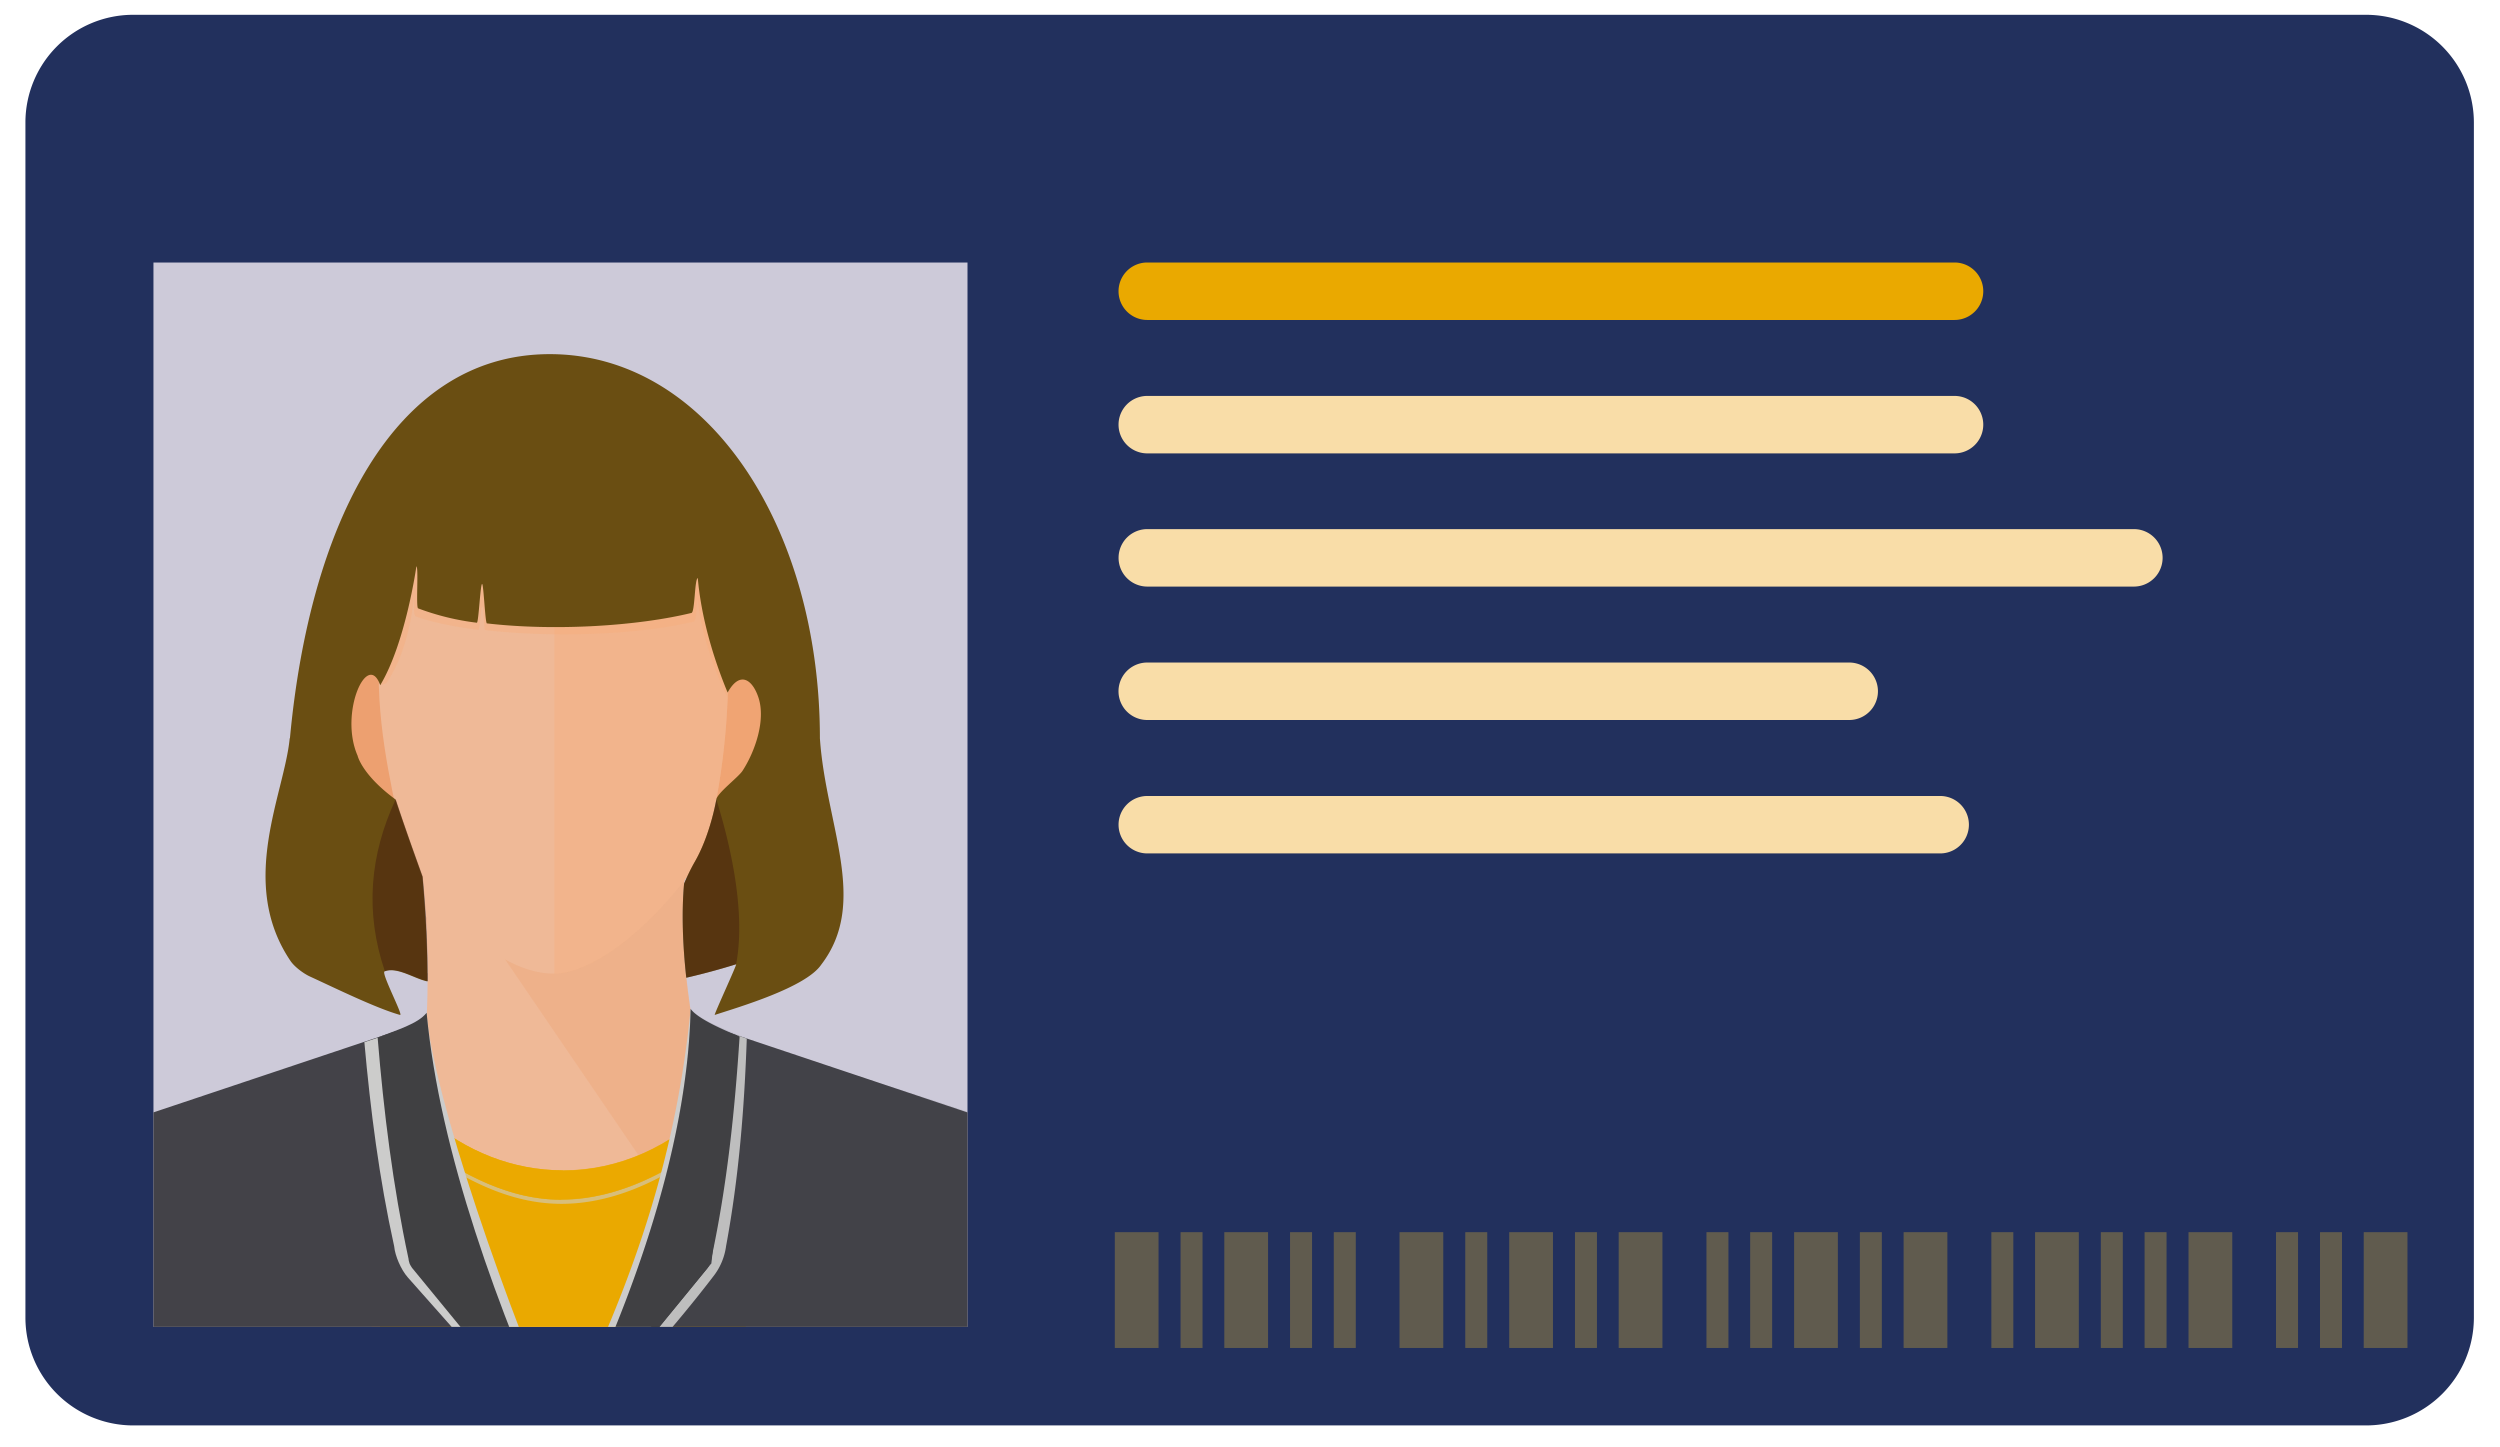 <svg width="76" height="44" fill="none" xmlns="http://www.w3.org/2000/svg"><g clip-path="url(#clip0_109_1421)"><path d="M71.93.45H4.05A3.274 3.274 0 00.773 3.725v36.333a3.279 3.279 0 003.275 3.275H71.93a3.279 3.279 0 003.276-3.275V3.725A3.279 3.279 0 0071.93.45z" fill="#22305D"/><path d="M35.22 37.458h-1.33v3.52h1.33v-3.52zm1.337 0h-.668v3.52h.668v-3.52zm1.992 0h-1.33v3.52h1.33v-3.52zm1.337 0h-.669v3.52h.669v-3.52zm1.33 0h-.669v3.52h.669v-3.52zm2.659 0h-1.33v3.52h1.33v-3.52zm1.337 0h-.668v3.52h.668v-3.52zm1.998 0h-1.33v3.52h1.33v-3.52zm1.337 0h-.668v3.52h.668v-3.52zm1.991 0h-1.33v3.52h1.33v-3.52zm2.006 0h-.668v3.52h.668v-3.52zm1.329 0h-.668v3.52h.668v-3.52zm1.998 0h-1.33v3.52h1.33v-3.52zm1.337 0h-.668v3.52h.668v-3.52zm1.992 0h-1.33v3.52h1.33v-3.52zm2.005 0h-.668v3.52h.668v-3.52zm1.991 0h-1.33v3.52h1.33v-3.52zm1.337 0h-.668v3.52h.668v-3.52zm1.33 0h-.668v3.52h.668v-3.52zm1.998 0h-1.33v3.52h1.33v-3.52zm1.999 0h-.669v3.52h.669v-3.52zm1.336 0h-.668v3.52h.668v-3.52zm1.991 0h-1.33v3.52h1.33v-3.52z" fill="#605B4E"/><g clip-path="url(#clip1_109_1421)"><path d="M29.412 7.98H4.665v32.356h24.747V7.98z" fill="#CDCAD9"/><path d="M11.791 24.303l-.814-.324s-.629-.84-.595-1.773c.033-.933.734-2.104 1.065-1.753.324.35.754 1.515.754 1.515v2.329h-.41v.006zm10.349 0l.814-.324s.628-.84.595-1.773c-.033-.933-.734-2.104-1.065-1.753-.324.35-.755 1.515-.755 1.515v2.329h.41v.006z" fill="#EDA070"/><path d="M22.14 24.303l.814-.324s.628-.84.595-1.773c-.033-.933-.734-2.104-1.065-1.753-.324.35-.755 1.515-.755 1.515v2.329h.41v.006z" fill="#F7AD7A" opacity=".35"/><path d="M12.764 25.944s1.105 7.841-1.47 10.799v6.352h11.11v-6.623s-2.282-6.558-1.475-10.528h-8.165z" fill="#EFB997"/><path d="M22.404 36.465s-1.521-4.38-1.64-8.145a10.004 10.004 0 010-.893c.02-.523.066-1.02.165-1.49h-7.775l9.257 13.585v-3.057h-.007z" fill="#EDA070" opacity=".33"/><path d="M17.11 35.578c-1.528 0-2.944-.582-4.108-1.568-.238 1.595-.682 3.077-1.45 4.07v7.139H22.67v-7.444s-.556-1.8-1.026-4.155c-1.237 1.224-2.812 1.965-4.532 1.965v-.007z" fill="#EAA900"/><path d="M17.065 36.472c-1.569 0-2.945-.755-4.182-1.595a.684.684 0 01-.027.112c1.244.847 2.627 1.608 4.209 1.608 1.78 0 3.434-.92 4.764-1.978-.007-.04-.02-.073-.027-.112-1.33 1.052-2.97 1.958-4.744 1.958l.007.007z" fill="#CCCCCB" opacity=".6"/><path opacity=".75" d="M17.064 36.472c1.78 0 3.435-.92 4.764-1.979-.072-.337-.112-.51-.185-.88-1.237 1.224-2.812 1.965-4.532 1.965-1.529 0-2.945-.582-4.11-1.568-.052.344-.079.523-.151.854 1.244.847 2.627 1.608 4.208 1.608h.006z" fill="#EAA900"/><path d="M4.863 48.448l1.33-4.221s.258 1.846.516 4.221h20.559c.211-2.197.423-3.87.423-3.87l1.218 3.87h5.902l-3.732-13.79a.629.629 0 00-.139-.25.652.652 0 00-.245-.16l-9.521-3.189c-.245 4.612-1.866 8.9-4.136 12.956-2.044-4.275-3.487-8.589-4.135-12.956l-9.509 3.183a.616.616 0 00-.404.43L-.733 48.448h5.597z" fill="#434248"/><path d="M22.133 20.545c0 1.919-.324 4.016-.748 5.4-1.31 2.01-3.248 3.652-4.565 3.652-1.423 0-3.17-1.43-4.473-3.64-.338-1.508-.834-3.5-.834-5.412 0-4.91 2.376-8.886 5.307-8.886 2.931 0 5.306 3.976 5.306 8.886h.007z" fill="#EFB997"/><path d="M16.853 11.665v17.938c1.317-.026 3.229-1.654 4.532-3.652.424-1.383.748-3.474.748-5.4 0-4.889-2.362-8.86-5.28-8.886z" fill="#F7AD7A" opacity=".35"/><path d="M11.983 37.888c.027.297.212.714.41.94l4.328 4.882c.145.166.278.305.29.311h.027c-2.104-4.109-3.54-8.41-4.135-12.949-.609.206-1.826.61-1.826.61.185 2.07.45 4.141.906 6.206z" fill="#CCCCCB"/><path d="M11.745 31.542c.185 2.256.463 4.506.94 6.73 0 .046.02.092.032.145.02.046.047.086.073.126l4.5 5.485c-1.866-4.162-4.143-10.772-4.321-13.24-.258.337-.662.53-1.238.754h.014z" fill="#CCCCCB"/><path d="M11.48 31.542c.185 2.256.463 4.506.94 6.73 0 .046.02.092.033.145.02.046.046.086.073.126l4.5 5.485c-1.867-4.162-3.66-8.986-4.057-13.24-.258.337-.926.53-1.495.754h.006z" fill="#404042"/><path d="M21.617 38.417l-4.566 5.565-.013.033s.027 0 .04-.007c.02-.013.086-.08.185-.192 1.502-1.568 3.004-3.163 4.407-4.995a1.9 1.9 0 00.403-.94c.39-2.104.556-4.202.629-6.306l-.298-.106-.78 6.948h-.007z" fill="#CCCCCB"/><path d="M20.995 30.669c-.496 5.128-2.144 9.217-4.222 13.352l4.44-5.432a.606.606 0 00.106-.179.718.718 0 00.053-.205c.463-2.17.701-4.42.847-6.696-.457-.185-1.019-.536-1.23-.84h.006z" fill="#CCCCCB"/><path d="M20.995 30.669c-.093 4.347-1.88 9.217-3.957 13.352l4.44-5.432a.608.608 0 00.106-.179.718.718 0 00.053-.205c.463-2.17.701-4.42.847-6.696-.457-.185-1.277-.536-1.49-.84z" fill="#404042"/><path d="M27.261 48.448c.212-2.197.424-3.87.424-3.87l1.217 3.87h5.902l-3.732-13.79a.629.629 0 00-.139-.25.65.65 0 00-.244-.16c-3.395-1.257-9.118-2.759-9.694-3.586-.086 4.916-2.567 10.785-3.957 13.353-.04-.08-.073-.16-.112-.239v4.665H27.26v.007z" fill="#434248" opacity=".1"/><path d="M21.206 18.196c.08.926.483 2.164.914 3.017v-.165c-.437-1.065-.801-2.316-.9-3.48-.1.026-.086 1.032-.192 1.058-1.66.404-4.169.556-6.22.318-.046 0-.092-1.198-.145-1.198-.053 0-.113 1.185-.16 1.178a7.635 7.635 0 01-1.786-.437c-.073-.026.02-1.25-.053-1.277 0 0-.436 2.223-1.065 3.54 0 .014-.013.02-.033.073 0 0 .159-.026.185-.066.728-1.046.834-2.627.834-2.627 0 .139-.027.582.053.609.423.165 1.171.317 1.905.41.053 0 .067-.708.12-.708.046 0 .04.708.086.715 2.05.238 4.678.145 6.338-.258.106-.027.073-.57.126-.702h-.007z" fill="#F7AD7A" opacity=".35"/><path d="M8.807 22.444c-.159 1.687-1.582 4.38.02 6.762.119.18.39.384.589.477.82.377 2.018.966 2.745 1.171.113.033-.582-1.277-.47-1.323.378-.152.92.231 1.304.304 0-1.317-.086-2.481-.152-3.183-.576-1.588-.82-2.349-.82-2.349-1.026-.754-1.152-1.33-1.152-1.33-.569-1.303.305-3.222.688-2.143.775-1.29 1.099-3.613 1.099-3.613.073.026-.02 1.25.053 1.277a7.636 7.636 0 001.786.437c.053 0 .106-1.185.159-1.178.046 0 .093 1.19.146 1.198 2.05.238 4.565.085 6.22-.318.105-.027.092-1.032.191-1.059.1 1.165.463 2.415.907 3.48.364-.661.747-.41.933.14.238.7-.106 1.667-.483 2.243-.133.198-.761.668-.794.866 0 0-.179 1.092-.675 1.932a6.198 6.198 0 00-.305.63c-.079.899-.04 1.878.067 2.858a20.63 20.63 0 001.515-.41c.04-.014-.688 1.554-.649 1.541.728-.238 2.766-.834 3.236-1.528 1.456-1.9.139-4.235-.04-6.882 0-6.451-3.434-11.678-8.211-11.678s-7.305 5.253-7.9 11.678h-.007z" fill="#6A4E12"/><path d="M13.002 29.59c0-.324-.006-.642-.02-.933 0-.06 0-.119-.006-.178v-.04c0-.073-.007-.14-.013-.212 0-.066 0-.126-.007-.192v-.139s-.013-.06-.013-.086v-.02l-.02-.284c-.027-.33-.046-.622-.073-.86-.576-1.588-.82-2.35-.82-2.35-.781 1.675-.947 3.415-.331 5.228.364-.146.873.198 1.257.291l.053.013v-.244l-.007.006z" fill="#3C120E" opacity=".41"/></g><path d="M21.776 24.303s-.18 1.092-.675 1.932a6.22 6.22 0 00-.305.63c-.08.899-.04 1.878.067 2.858a20.63 20.63 0 001.515-.41c.33-1.721-.278-3.977-.602-5.01z" fill="#3C120E" opacity=".41"/><path d="M58.982 25.944H34.877a.873.873 0 110-1.746h24.105a.873.873 0 110 1.746zm5.888-8.112H34.878a.873.873 0 110-1.747H64.87a.873.873 0 110 1.747zm-5.452-4.049H34.877a.873.873 0 110-1.747h24.541a.873.873 0 110 1.747z" fill="#F9DDA8"/><path d="M59.418 9.727H34.877a.873.873 0 110-1.747h24.541a.873.873 0 110 1.747z" fill="#EAA900"/><path d="M56.216 21.888h-21.34a.873.873 0 110-1.747h21.34a.873.873 0 110 1.747z" fill="#F9DDA8"/></g><defs><clipPath id="clip0_109_1421"><path fill="#fff" d="M0 0h76v43.79H0z"/></clipPath><clipPath id="clip1_109_1421"><path fill="#fff" transform="translate(4.665 7.98)" d="M0 0h24.747v32.356H0z"/></clipPath></defs></svg>